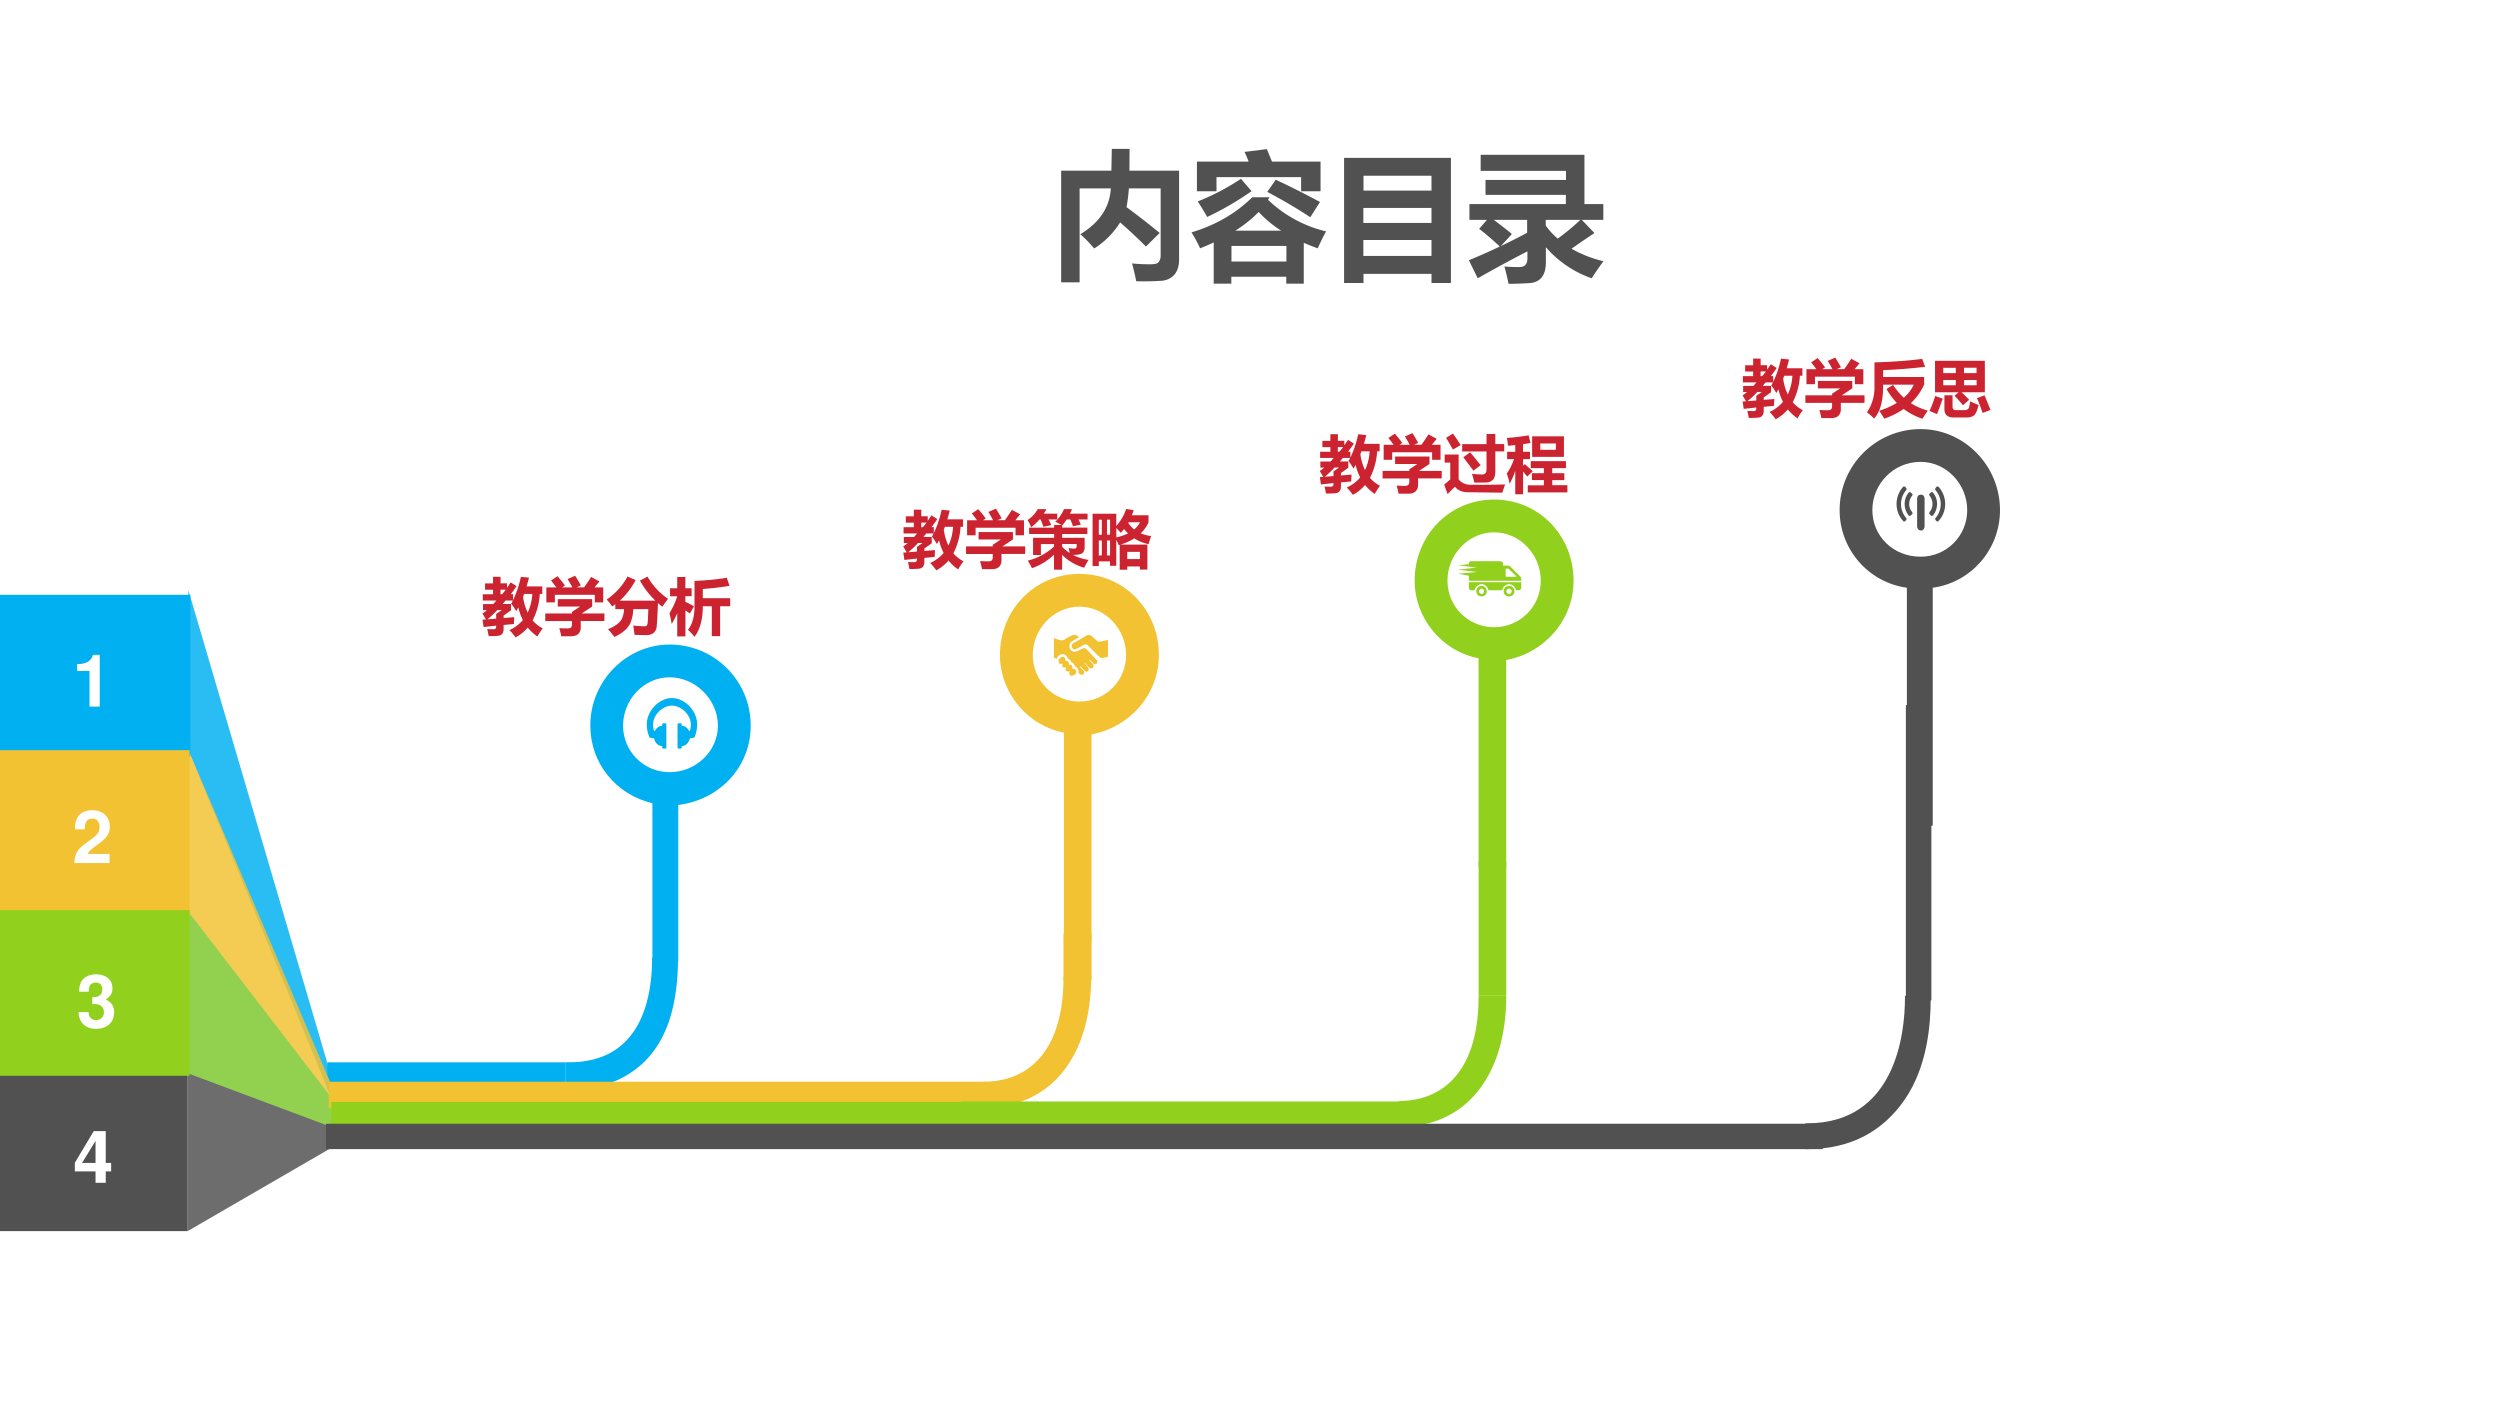 <svg xmlns="http://www.w3.org/2000/svg" xmlns:xlink="http://www.w3.org/1999/xlink" width="960" height="540" viewBox="0 0 720 405"><rect x="0" y="0" width="720" height="405" fill="#333333" stroke="none"/><g data-name="P"><clipPath id="a"><path fill-rule="evenodd" d="M0 405h720V0H0Z"/></clipPath><g clip-path="url(#a)"><path fill="#fff" fill-rule="evenodd" d="M0 405h720V0H0Z"/></g></g><path fill="#00b0f0" fill-rule="evenodd" d="M94.277 313.818h68.66v-7.866h-68.66ZM195.34 231.83c11.92-1.49 20.86-10.93 20.86-22.85 0-12.92-10.43-23.35-23.34-23.35-12.42 0-22.85 10.43-22.85 23.35 0 10.93 7.45 19.87 17.88 22.35v45.71h7.45v-45.21Zm-15.9-22.85c0-7.46 5.96-13.92 13.42-13.92 7.45 0 13.9 6.46 13.9 13.92 0 7.45-6.45 13.41-13.9 13.41-7.46 0-13.42-5.96-13.42-13.41Z" data-name="P"/><path fill="#00b0f0" fill-rule="evenodd" d="M187.81 275.77c0 11.38-2.98 30.164-23.88 30.164h-.99v7.911h.99c5.47 0 13.43-.988 20.4-6.922 7.46-6.423 10.94-16.813 10.94-31.153h-7.46ZM193.52 201.04c.88 0 1.75.19 2.61.6.87.4 1.64.95 2.33 1.64.69.7 1.24 1.51 1.67 2.43a7 7 0 0 1 .64 2.98c0 1.1-.19 2.16-.59 3.19l-.2.54-1.32.24c-.13.63-.41 1.16-.83 1.58-.42.41-.92.62-1.49.62v.38c0 .09-.03.18-.09.25a.27.27 0 0 1-.22.1h-.6c-.08 0-.15-.03-.21-.1a.384.384 0 0 1-.09-.25v-6.55c0-.1.03-.19.09-.26.06-.08.13-.12.21-.12h.6c.08 0 .16.04.22.12.06.07.09.16.09.26v.35c.44 0 .85.13 1.22.4s.66.62.86 1.06l.3-.07c.16-.54.24-1.12.24-1.74 0-.76-.17-1.47-.5-2.13-.33-.66-.76-1.24-1.28-1.74-.53-.49-1.11-.89-1.76-1.17-.65-.29-1.28-.43-1.9-.43-.62 0-1.25.14-1.89.43-.64.28-1.23.67-1.76 1.16-.52.5-.95 1.08-1.28 1.74-.33.67-.5 1.37-.5 2.12 0 .63.08 1.22.25 1.76l.29.07c.21-.44.49-.79.86-1.06s.78-.4 1.22-.4v-.35c0-.1.03-.19.09-.26.06-.08.13-.12.22-.12h.6c.09 0 .15.04.21.12.05.07.08.16.08.26v6.55c0 .09-.03.18-.08.25-.06.07-.12.1-.21.1h-.6c-.08 0-.15-.03-.22-.1a.384.384 0 0 1-.09-.25v-.38c-.28 0-.55-.05-.81-.16-.26-.12-.49-.27-.69-.46-.2-.2-.37-.43-.52-.7-.14-.26-.24-.56-.3-.88l-1.32-.24-.2-.54a8.955 8.955 0 0 1-.59-3.21c0-1.05.21-2.03.64-2.96.43-.93.99-1.73 1.67-2.43.69-.69 1.46-1.24 2.33-1.64.86-.41 1.72-.6 2.6-.6" data-name="P"/><path fill="#00b0f0" fill-opacity=".839" fill-rule="evenodd" d="M94.841 308.073 54.257 169.97c.089 15.58.182 31.18.27 46.76l40.314 98.085v-6.742Z" data-name="P"/><path fill="#f2c232" fill-opacity=".839" fill-rule="evenodd" d="M96.951 316.009 54.039 215.48v47.69l42.912 58.681v-5.842Z" data-name="P"/><path fill="#515151" fill-opacity=".839" fill-rule="evenodd" d="M95.963 321.128 54.04 295.53v59.031l41.923-24.291v-9.142Z" data-name="P"/><g data-name="P"><symbol id="b"><path d="M.457.533v-.1L.339.349V.31l.17.014a3.974 3.974 0 0 1-.005-.11L.339.199V.133C.338.068.309.033.253.026A1.794 1.794 0 0 0 .1.021a2.246 2.246 0 0 1-.023.112L.176.13C.206.13.22.145.22.173v.015L.019.166.002.284l.054.003C.036.322.018.354 0 .381a.743.743 0 0 1 .072.055H.01v.097h.163L.224.59H.006V.69H.17v.073H.042v.101H.17V.97h.12V.865h.103V.793l.06.087.093-.06A1.866 1.866 0 0 0 .453.691H.49V.595c.056.118.098.243.125.374l.13-.013a3.554 3.554 0 0 0-.038-.14h.251v-.12h-.04A1.044 1.044 0 0 0 .803.272.542.542 0 0 1 .965.144.784.784 0 0 1 .88.014a.742.742 0 0 0-.155.143A.66.66 0 0 0 .53 0a.887.887 0 0 1-.098.117C.52.157.59.211.647.278A.886.886 0 0 0 .574.48.72.72 0 0 0 .54.42a.92.92 0 0 1-.08.12c.01.016.018.033.026.05H.37L.323.534h.134M.65.65A.86.86 0 0 1 .724.396a.802.802 0 0 1 .074.3H.667A.953.953 0 0 0 .65.65M.373.764H.289V.69h.025c.02.023.04.047.059.073M.08.289.22.3v.075l.09.062H.237A1.419 1.419 0 0 0 .08.289Z"/></symbol><symbol id="c"><path d="M.195.96c.04-.044.08-.094.12-.148L.27.782h.163a1.767 1.767 0 0 1-.076.133l.12.053C.504.928.534.877.569.813L.502.783h.12c.044.063.082.119.112.166L.866.877.787.782h.14v-.24H.792v.121H.153V.542H.017v.24h.16C.146.822.12.858.092.891L.195.96M0 .364h.427V.39l.13.085H.2v.119h.55V.476L.582.364h.364v-.12H.567v-.1A.142.142 0 0 0 .53.039C.505.014.466 0 .415 0h-.16C.248.045.236.088.224.129A2.6 2.6 0 0 1 .358.125c.046 0 .069.02.069.06v.058H0v.121Z"/></symbol><symbol id="d"><path d="M.982.61A2.587 2.587 0 0 1 .89.483a1.356 1.356 0 0 0-.07.059 8.405 8.405 0 0 0-.02-.377.148.148 0 0 0-.049-.1A.17.17 0 0 0 .635.03c-.067 0-.13.001-.19.003a2.248 2.248 0 0 1-.02.148C.509.174.57.17.608.17.631.17.645.18.651.2c.006.02.011.102.015.245H.425a.659.659 0 0 0-.04-.21.367.367 0 0 0-.097-.132A.611.611 0 0 0 .122 0C.082.054.048.095.021.124a.627.627 0 0 1 .143.077.271.271 0 0 1 .08.09.429.429 0 0 1 .034.154h-.14v.078a1.066 1.066 0 0 0-.05-.036C.059.53.03.567 0 .597c.147.104.258.227.333.37L.463.91A1.177 1.177 0 0 0 .209.58h.57C.679.676.597.784.532.902l.121.063C.736.82.846.702.982.609Z"/></symbol><symbol id="e"><path d="M0 .378c.058.096.1.186.123.271H.009v.128h.115v.18h.13v-.18h.1V.65h-.1V.56C.31.533.356.508.392.487L.326.373a1.33 1.33 0 0 1-.071.049V.006H.124v.372A1.255 1.255 0 0 0 .035.206C.025.262.014.32 0 .378m.917.567L.96.815a4.763 4.763 0 0 0-.427-.05V.618h.438V.488H.81V.011H.677v.477H.533C.533.282.49.118.4 0a.971.971 0 0 1-.104.112C.366.202.4.324.4.48v.414c.22.01.391.028.517.051Z"/></symbol><use xlink:href="#b" fill="#cb232f" transform="matrix(18 0 0 -18 138.937 183.573)"/><use xlink:href="#c" fill="#cb232f" transform="matrix(18 0 0 -18 157.042 183.239)"/><use xlink:href="#d" fill="#cb232f" transform="matrix(18 0 0 -18 174.726 183.432)"/><use xlink:href="#e" fill="#cb232f" transform="matrix(18 0 0 -18 192.814 183.397)"/></g><g data-name="P"><symbol id="f"><path d="M-2147483500-2147483500Z"/></symbol><use xlink:href="#f" fill="#cb232f" transform="matrix(18 0 0 -18 38654700000 -38654700000)"/></g><g data-name="P"><symbol id="g"><path d="M.96.803H.814A1.15 1.15 0 0 0 .852.72L.726.694a.816.816 0 0 1-.042.109H.625A.957.957 0 0 0 .557.71L.553.713v-.04h.404V.57H.553V.51h.36V.354c0-.032-.01-.06-.03-.083C.863.248.81.236.726.236a.788.788 0 0 1 .249-.08A1.352 1.352 0 0 1 .906.031a.816.816 0 0 0-.353.205V0h-.13v.24A.957.957 0 0 0 .07.024C.052.062.03.102.003.144a.967.967 0 0 1 .42.225v.04h-.21V.234H.088V.51h.337V.57h-.4v.102h.4v.044h.121a2.393 2.393 0 0 1-.103.05.654.654 0 0 1 .14.202H.71A.78.78 0 0 0 .679.896H.96V.803M.656.345A.564.564 0 0 1 .747.337c.025 0 .038.011.038.034V.41H.553V.366a.71.71 0 0 1 .12-.099.629.629 0 0 1-.017.078M.475.803h-.14C.35.775.365.744.379.712L.252.687C.239.727.225.765.209.803H.19A.778.778 0 0 0 .056.678.63.63 0 0 1 0 .794c.065.042.12.1.163.174h.139A1.057 1.057 0 0 0 .259.896h.216V.803Z"/></symbol><symbol id="h"><path d="M.895.871V.756A.555.555 0 0 0 .77.582.631.631 0 0 1 .937.539a1.783 1.783 0 0 1-.04-.13.69.69 0 0 0-.23.092.92.92 0 0 0-.22-.099h.43v-.4h-.12v.05H.555V0H.434v.398L.417.394A1.32 1.32 0 0 1 .379.48V.063h-.1v.07H.1V.058H0v.838h.379V.7a.755.755 0 0 1 .158.272L.658.953a1.014 1.014 0 0 0-.03-.082h.267M.279.801H.23V.56h.05v.24M.1.56h.048v.24H.1V.56M.57.75A.428.428 0 0 1 .665.644c.04.033.071.071.094.115H.575A.145.145 0 0 1 .57.749M.45.591A1.062 1.062 0 0 1 .38.667v-.15A.84.84 0 0 1 .567.58a.667.667 0 0 0-.063.071.736.736 0 0 0-.053-.061M.1.228h.048v.24H.1v-.24m.13 0h.05v.24H.23v-.24m.527.057H.555V.17h.202v.115Z"/></symbol><use xlink:href="#b" fill="#cb232f" transform="matrix(18 0 0 -18 260.117 164.253)"/><use xlink:href="#c" fill="#cb232f" transform="matrix(18 0 0 -18 278.222 163.919)"/><use xlink:href="#g" fill="#cb232f" transform="matrix(18 0 0 -18 295.941 164.06)"/><use xlink:href="#h" fill="#cb232f" transform="matrix(18 0 0 -18 314.662 164.077)"/></g><use xlink:href="#f" fill="#cb232f" data-name="P" transform="matrix(18 0 0 -18 38654700000 -38654700000)"/><g data-name="P"><symbol id="i"><path d="M.915.669V.548A.965.965 0 0 0 .703.25a.98.98 0 0 1 .27-.12A4.536 4.536 0 0 1 .886 0C.776.038.676.09.587.157a1.294 1.294 0 0 0-.31-.156 2.32 2.32 0 0 1-.08.127c.108.035.201.077.28.126a1.113 1.113 0 0 0-.165.222l.106.066A.98.98 0 0 1 .59.337c.069.061.122.13.158.208h-.49v-.03C.258.28.21.11.114.003A.824.824 0 0 1 0 .102a.71.71 0 0 1 .12.422v.378C.404.91.66.928.883.958L.93.831A8.725 8.725 0 0 0 .258.778v-.11h.657Z"/></symbol><symbol id="j"><path d="M.088.907h.797V.403H.512a2.15 2.15 0 0 0 .122-.12l-.1-.087C.49.252.444.302.4.348l.066.055H.088v.504M.752.796h-.2V.71h.2v.085M.221.71H.42v.085h-.2V.71M.753.515V.6h-.2V.515h.2m-.531 0H.42V.6h-.2V.515M.65.258C.704.233.75.214.785.199.762.105.735.05.707.03A.177.177 0 0 0 .605 0h-.22C.287 0 .238.045.238.135v.22h.13v-.18c0-.039.017-.058.054-.058H.55c.022 0 .04.004.053.01a.052.052 0 0 1 .029.036C.637.18.643.212.65.258m.23.096C.91.283.942.204.975.12L.849.073C.819.162.789.241.759.31l.12.044M.092.343.21.302A3.99 3.99 0 0 0 .119.054L0 .105C.035.181.065.26.09.343Z"/></symbol><use xlink:href="#b" fill="#cb232f" transform="matrix(18 0 0 -18 501.847 120.743)"/><use xlink:href="#c" fill="#cb232f" transform="matrix(18 0 0 -18 519.952 120.409)"/><use xlink:href="#i" fill="#cb232f" transform="matrix(18 0 0 -18 537.688 120.602)"/><use xlink:href="#j" fill="#cb232f" transform="matrix(18 0 0 -18 555.706 120.233)"/></g><use xlink:href="#f" fill="#cb232f" data-name="P" transform="matrix(18 0 0 -18 38654700000 -38654700000)"/><path fill="#92d050" fill-rule="evenodd" d="M96.82 317.911 53.908 262.13c.28 15.41-.572 31.39-.292 46.8l42.076 15.742 1.128-6.761Z" data-name="P"/><g data-name="P"><symbol id="k"><path d="M.142.969C.19.9.23.839.264.785A7.251 7.251 0 0 0 .139.714 4.52 4.52 0 0 1 .03.902L.142.97M.677.963h.141V.802H.96V.684H.818V.358C.818.303.806.261.78.232A.144.144 0 0 0 .672.187a5.753 5.753 0 0 0-.19-.002 1.66 1.66 0 0 1-.037.14C.523.318.575.315.605.315c.048 0 .072.027.072.08v.288H.288v.118h.389v.16M.414.67C.458.62.514.55.583.463A3.464 3.464 0 0 1 .468.375C.418.443.364.515.306.59l.108.08m.56-.516A4.499 4.499 0 0 1 .93.024L.373.031a.308.308 0 0 0-.119.024.197.197 0 0 0-.081.064A2.274 2.274 0 0 1 .055 0L0 .153l.097.082v.27h-.09v.129h.224V.236A.237.237 0 0 1 .424.151L.574.15c.101 0 .234.002.4.005Z"/></symbol><symbol id="l"><path d="M.006.68h.13v.107A3.494 3.494 0 0 0 .02.777C.015.827.01.868.002.902c.103.006.219.02.348.041L.38.821A3.02 3.02 0 0 0 .26.802V.68h.112V.563H.261V.456l.027.027C.321.456.363.418.415.368L.328.284a2.402 2.402 0 0 1-.067.08V0H.136v.376a1.345 1.345 0 0 0-.09-.209C.036.223.02.277 0 .331c.043.06.082.137.117.232H.006V.68m.4.247h.509V.599H.406v.328m.38-.114h-.25V.712h.25v.101m-.45-.67h.258v.085H.402v.109h.192v.081h-.21v.113h.563V.418h-.22V.337h.194v-.11H.728V.145H.97V.03H.336v.114Z"/></symbol><use xlink:href="#b" fill="#cb232f" transform="matrix(18 0 0 -18 380.087 142.513)"/><use xlink:href="#c" fill="#cb232f" transform="matrix(18 0 0 -18 398.192 142.179)"/><use xlink:href="#k" fill="#cb232f" transform="matrix(18 0 0 -18 415.929 142.32)"/><use xlink:href="#l" fill="#cb232f" transform="matrix(18 0 0 -18 433.946 142.355)"/></g><use xlink:href="#f" fill="#cb232f" data-name="P" transform="matrix(18 0 0 -18 38654700000 -38654700000)"/><g data-name="P"><clipPath id="m"><path fill-rule="evenodd" d="M0 405h720V0H0Z"/></clipPath><g clip-path="url(#m)"><path fill="#00b0f0" fill-rule="evenodd" d="M-.894 217.79h55.715V171.3H-.894Z"/></g></g><g data-name="P"><symbol id="n"><path d="M.17.489V0h.14v.709H.217C.195.625.122.582 0 .582V.489h.17Z"/></symbol><use xlink:href="#n" fill="#fff" transform="matrix(21 0 0 -21 22.212 203.5)"/></g><g data-name="P"><symbol id="o"><path d="M-2147483500-2147483500Z"/></symbol><use xlink:href="#o" fill="#fff" transform="matrix(21 0 0 -21 45097154000 -45097154000)"/></g><g data-name="P"><clipPath id="p"><path fill-rule="evenodd" d="M0 405h720V0H0Z"/></clipPath><g clip-path="url(#p)"><path fill="#f2c232" fill-rule="evenodd" d="M-.894 263.74h55.495v-47.694H-.894Z"/></g></g><g data-name="P"><symbol id="q"><path d="M.482.125H.181C.2.163.222.184.326.259c.123.09.159.143.159.24C.485.636.39.724.242.724.095.724.009.637.009.487V.462h.135v.023c0 .079.037.125.101.125.062 0 .1-.043.1-.114C.345.417.321.388.163.276.043.194.006.132 0 0h.482v.125Z"/></symbol><use xlink:href="#q" fill="#fff" transform="matrix(21.024 0 0 -21.024 21.415 248.57)"/></g><use xlink:href="#o" fill="#fff" data-name="P" transform="matrix(21.024 0 0 -21.024 45148694000 -45148694000)"/><g data-name="P"><clipPath id="r"><path fill-rule="evenodd" d="M0 405h720V0H0Z"/></clipPath><g clip-path="url(#r)"><path fill="#515151" fill-rule="evenodd" d="M-.763 354.561h54.802v-47.276H-.763Z"/></g></g><g data-name="P"><symbol id="s"><path d="M.498.273H.424v.436H.259L0 .275V.157h.284V0h.14v.157h.074v.116m-.214 0H.099l.185.303V.273Z"/></symbol><use xlink:href="#s" fill="#fff" transform="matrix(21 0 0 -21 21.552 340.656)"/></g><use xlink:href="#o" fill="#fff" data-name="P" transform="matrix(21 0 0 -21 45097154000 -45097154000)"/><g data-name="P"><clipPath id="t"><path fill-rule="evenodd" d="M0 405h720V0H0Z"/></clipPath><g clip-path="url(#t)"><path fill="#92d01e" fill-rule="evenodd" d="M-.2 309.826H54.6v-47.694H-.2Z"/></g></g><g data-name="P"><symbol id="u"><path d="M.188.34C.242.34.245.34.27.333A.105.105 0 0 0 .347.227C.347.164.303.12.242.12.176.12.14.158.136.231H0C.001.089.093 0 .239 0 .39 0 .487.089.487.227.487.31.451.364.371.403c.065.041.093.086.093.151 0 .118-.088.193-.225.193C.136.747.057.702.026.625A.275.275 0 0 1 .009.509h.13A.21.21 0 0 0 .15.584c.013.031.045.05.086.05C.292.634.324.6.324.541.324.469.283.434.2.434H.188V.34Z"/></symbol><use xlink:href="#u" fill="#fff" transform="matrix(21 0 0 -21 22.641 296.303)"/></g><use xlink:href="#o" fill="#fff" data-name="P" transform="matrix(21 0 0 -21 45097154000 -45097154000)"/><path fill="#f2c232" fill-rule="evenodd" d="M94.691 319.071h188.97v-7.53H94.691Z" data-name="P"/><path fill="#f2c232" fill-rule="evenodd" d="M306.3 281.28c0 27.246-15.93 30.219-22.41 30.219h-.49v7.432h.49c18.42 0 30.37-14.371 30.37-37.651h-7.96ZM314.36 211.49c10.94-1.98 19.4-11.43 19.4-22.86 0-12.92-9.95-23.35-22.88-23.35-12.94 0-22.89 10.43-22.89 23.35 0 10.94 7.96 20.38 18.41 22.37v60.13h7.96v-59.64Zm-16.92-22.86c0-7.45 5.97-13.91 13.44-13.91 7.46 0 13.43 6.46 13.43 13.91 0 7.46-5.97 13.42-13.43 13.42-7.47 0-13.44-5.96-13.44-13.42Z" data-name="P"/><g data-name="P"><clipPath id="v"><path fill-rule="evenodd" d="M0 0h720v405H0"/></clipPath><g clip-path="url(#v)"><path fill="#f2c232" fill-rule="evenodd" d="M306.28 282.46h8.095V268.8h-8.095Z"/></g></g><path fill="#f2c232" fill-rule="evenodd" d="M319.11 184.31v4.85s-1.05.27-1.18.27c-.26 0-.92.27-1.31-.27-.78-.66-3.4-3.4-3.4-3.4s-.39-.39-1.19 0c-.64.39-1.56.91-1.96 1.05-.12.12-.39.25-.53.25-.52 0-.91-.52-.91-1.04 0-.4.27-.65.54-.8 1.03-.65 3-1.69 3.79-2.22.51-.25.78-.25 1.56.26.78.79 1.58 1.45 1.58 1.45s.25.12.52.12c.66-.12 2.49-.52 2.49-.52Zm-10.35 8.26c.14-.25.14-.65-.13-.91-.26-.27-.51-.27-.78-.27 0-.25 0-.64-.27-.78-.12-.27-.51-.4-.78-.27.13-.25 0-.64-.12-.91-.4-.39-1.05-.27-1.44.12-.27.27-.54 1.06-.27 1.45.39.39.78.14 1.05.14 0 .25-.27.52 0 .91.26.39.78.14 1.05.14-.14.25-.39.64 0 1.04.25.26.78.14 1.05 0-.14.39-.39.65 0 1.19.39.39 1.17.12 1.56-.27.39-.39.39-.92 0-1.32-.26-.26-.51-.26-.92-.26Zm7.08-2.48c-2.76-2.89-1.44-1.59-3.01-3.16 0 0-.39-.51-1.05-.12-.39.12-.92.39-1.31.66-.4.12-.79.25-.93.25-.91 0-1.56-.79-1.56-1.57 0-.66.26-1.18.78-1.44.53-.4 1.97-1.18 1.97-1.18s-.39-.66-1.31-.66c-1.05 0-3.01 1.44-3.01 1.44s-.53.26-1.32 0l-1.56-.53v5.65s.39.12.78.27c.14-.27.27-.54.52-.8.66-.65 1.71-.65 2.36 0 .13.26.27.39.27.65.27.15.52.27.66.54.25.12.39.39.39.66.25 0 .51.12.66.39.25.25.37.52.37.78.27 0 .53.13.66.4.39.39.53.91.39 1.44.14 0 .27.25.41.39.25.27.78.27 1.03 0 .27-.27.27-.78 0-1.05h-.12c-.79-.91-.91-1.05-.79-1.18.13 0 .27.13 1.18 1.18l.14.13c.25.26.64.26.91 0 .26-.26.26-.79 0-1.04-.91-1.05-1.05-1.19-1.05-1.32.14 0 .53.52 1.44 1.45.26.25.78.25 1.05 0 .12-.27.26-.66 0-1.06-1.18-1.17-1.18-1.17-1.05-1.31l1.17 1.05v.14c.27.25.66.25.93 0 .26-.39.26-.8 0-1.05Zm0 0Z" data-name="P"/><path fill="#92d01e" fill-rule="evenodd" d="M95.4 324.613h188.97v-7.228H95.4ZM425.84 286.84c0 27.249-15.93 30.222-22.4 30.222h-.5v7.431h.5c18.42 0 30.36-14.368 30.36-37.653h-7.96ZM433.79 190.08c10.94-1.99 19.4-11.43 19.4-22.86 0-12.92-9.95-23.35-22.89-23.35-12.93 0-22.88 10.43-22.88 23.35 0 10.94 7.96 20.38 18.41 22.37v60.12h7.96v-59.63Zm-16.92-22.86c0-7.45 5.97-13.91 13.43-13.91 7.47 0 13.44 6.46 13.44 13.91 0 7.46-5.97 13.42-13.44 13.42-7.46 0-13.43-5.96-13.43-13.42Z" data-name="P"/><g data-name="P"><clipPath id="w"><path fill-rule="evenodd" d="M0 0h720v405H0"/></clipPath><g clip-path="url(#w)"><path fill="#92d01e" fill-rule="evenodd" d="M425.84 286.81h7.968v-38.687h-7.968Z"/></g></g><path fill="#92d01e" fill-rule="evenodd" d="M276.78 324.656h128.04v-7.44H276.78ZM426.73 168.73c-.88 0-1.56.69-1.56 1.56 0 .89.68 1.47 1.56 1.47.78 0 1.45-.58 1.45-1.47 0-.87-.67-1.56-1.45-1.56Zm0 2.34c-.49 0-.78-.38-.78-.78 0-.38.29-.78.78-.78.38 0 .67.4.67.78 0 .4-.29.78-.67.78Zm11.38-3.4v1.55c0 .49-.3.78-.68.78h-.88c-.1-.97-.97-1.75-1.95-1.75-.97 0-1.85.78-1.94 1.75h-3.99c-.2-.97-.97-1.75-1.94-1.75-1.07 0-1.85.78-2.05 1.75h-.97c-.39 0-.68-.29-.68-.78v-1.55h15.08Zm-3.51 1.06c-.87 0-1.56.69-1.56 1.56 0 .89.69 1.47 1.56 1.47.88 0 1.56-.58 1.56-1.47 0-.87-.68-1.56-1.56-1.56Zm0 2.34c-.38 0-.78-.38-.78-.78 0-.38.4-.78.78-.78.39 0 .78.4.78.78 0 .4-.39.78-.78.78Zm3.21-5.07-2.82-2.82c-.19-.2-.48-.29-.77-.29h-1.36v-.58c0-.4-.4-.69-.78-.69h-8.37c-.39 0-.68.29-.68.69v.18l-3.02.31 5.25.67-5.34.59 5.34.68-5.34.48 3.11.6v1.45h15.08v-.58c0-.29-.1-.49-.3-.69Zm-1.26.11h-2.73c-.09 0-.19-.11-.19-.11v-2.13c0-.1.1-.1.19-.1h.59l2.24 2.14c.09.09 0 .2-.1.2Zm0 0Z" data-name="P"/><path fill="#515151" fill-rule="evenodd" d="M93.884 330.953h431.06v-7.321H93.884Z" data-name="P"/><path fill="#515151" fill-rule="evenodd" d="M548.63 286.81v.5c0 10.91-2.97 36.204-28.2 36.204h-.49v7.439h.49c12.37 0 21.77-4.96 28.2-14.382 6.43-9.423 7.42-21.321 7.42-29.261v-.5h-7.42ZM556.63 169.27c10.93-1.49 19.37-10.92 19.37-22.35 0-12.91-10.43-23.34-22.85-23.34-12.91 0-23.34 10.43-23.34 23.34 0 11.43 8.44 20.86 19.37 22.35v68.53h7.45v-68.53Zm-17.39-22.35c0-7.44 5.96-13.9 13.91-13.9 7.45 0 13.41 6.46 13.41 13.9 0 7.45-5.96 13.41-13.41 13.41-7.95 0-13.91-5.96-13.91-13.41Z" data-name="P"/><g data-name="P"><clipPath id="x"><path fill-rule="evenodd" d="M0 0h720v405H0"/></clipPath><g clip-path="url(#x)"><path fill="#515151" fill-rule="evenodd" d="M548.89 288.1h7.349v-85.039h-7.349Z"/></g></g><path fill="#515151" fill-rule="evenodd" d="M557.43 149.2c2-2.3 2-5.75 0-8.05-.15-.14-.15-.43 0-.57l.28-.43H558.28c2.58 2.87 2.58 7.18 0 9.91 0 .14-.14.14-.28.14s-.14 0-.29-.14l-.28-.29c-.15-.28-.15-.43 0-.57Zm-8.44 0c-2-2.3-2-5.75 0-8.05.14-.14.14-.43 0-.57l-.29-.43H548.13c-2.57 2.87-2.57 7.18 0 9.91 0 .14.14.14.29.14.14 0 .14 0 .28-.14l.29-.29c.14-.28.14-.43 0-.57Zm1.71-1.72c.15.28.15.43 0 .57l-.42.43s-.15.14-.29.14c-.14-.14-.14-.14-.29-.14-1.57-2.01-1.57-4.74 0-6.61.15-.14.15-.14.29-.14.14 0 .29 0 .29.14l.42.29c.15.14.15.43 0 .57-1.14 1.44-1.14 3.45 0 4.75Zm3.58 4.16c0 .58-.43 1.15-1 1.15-.72 0-1.15-.57-1.15-1.15v-8.04c0-.72.43-1.15 1.15-1.15.57 0 1 .43 1 1.15v8.04Zm1.43-4.16c-.14.28-.14.43 0 .57l.43.43s.14.14.28.14c.15-.14.15-.14.29-.14 1.57-2.01 1.57-4.74 0-6.61-.14-.14-.14-.14-.29-.14-.14 0-.28 0-.28.14l-.43.29c-.14.14-.14.43 0 .57 1.14 1.44 1.14 3.45 0 4.75Z" data-name="P"/><g data-name="P"><symbol id="y"><path d="M0 .805h.362l.003.157h.128L.492.805H.85V.167C.85.118.838.081.816.055A.137.137 0 0 0 .718.011 1.792 1.792 0 0 0 .541.008C.534.045.524.088.511.136.556.132.599.13.64.13.66.13.677.132.686.135c.01.003.016.01.022.02.006.01.009.022.009.038v.484H.488A1.143 1.143 0 0 0 .471.542 5.42 5.42 0 0 0 .71.356L.611.258a3.53 3.53 0 0 1-.186.174.586.586 0 0 0-.187-.188.942.942 0 0 1-.1.103C.276.43.35.54.358.677H.133V0H0v.805Z"/></symbol><symbol id="z"><path d="M.16 0v.297A2.315 2.315 0 0 0 .062.255 1.034 1.034 0 0 1 0 .37c.174.052.32.137.438.253h.125L.551.605A.908.908 0 0 1 .97.377a1.428 1.428 0 0 1-.06-.122 1.295 1.295 0 0 0-.101.04V0H.683v.05H.287V0H.16m.223.95.16.02L.58.88h.35V.666H.79v.102H.18V.666H.039V.88h.373C.401.907.392.93.382.95m.3-.678H.288V.16h.396v.112M.356.756.433.667a2.172 2.172 0 0 0-.32-.186 1.896 1.896 0 0 1-.068.112C.154.636.257.69.356.756M.608.749C.711.701.818.647.926.589l-.07-.11C.766.539.662.6.546.662L.608.75M.484.517A.892.892 0 0 0 .315.382h.332a.822.822 0 0 0-.163.135Z"/></symbol><symbol id="A"><path d="M0 0v.902h.77V0H.63v.066H.14V0H0m.63.773H.14V.666H.63v.107M.139.433H.63v.108H.139V.434m0-.239H.63V.31H.139V.195Z"/></symbol><symbol id="B"><path d="M.004.575h.695v.066H.12v.108H.7v.065H.085V.93h.748V.575h.136V.461H.814L.905.366A5.955 5.955 0 0 1 .74.253a.856.856 0 0 1 .23-.09A2.269 2.269 0 0 1 .885.04a.772.772 0 0 0-.33.224V.157C.555.06.515.01.434.005A2.724 2.724 0 0 0 .286 0c-.01.049-.02.09-.03.125A1.16 1.16 0 0 1 .363.121c.04 0 .059.02.059.063v.05A9.465 9.465 0 0 1 .064.04L0 .17c.078.032.152.065.223.099C.169.319.12.362.074.396L.13.461H.004v.114M.42.368v.093H.18C.22.43.264.398.31.359L.23.272c.067.032.13.064.19.096M.64.326C.694.364.749.41.804.461h-.25V.42A.536.536 0 0 1 .64.326Z"/></symbol><use xlink:href="#y" fill="#515151" transform="matrix(39.96 0 0 -39.96 305.614 81.314)"/><use xlink:href="#z" fill="#515151" transform="matrix(39.96 0 0 -39.96 343.154 81.705)"/><use xlink:href="#A" fill="#515151" transform="matrix(39.96 0 0 -39.96 387.095 81.51)"/><use xlink:href="#B" fill="#515151" transform="matrix(39.96 0 0 -39.96 423.035 81.744)"/></g><use xlink:href="#f" fill="#515151" data-name="P" transform="matrix(39.96 0 0 -39.96 85813440000 -85813440000)"/></svg>